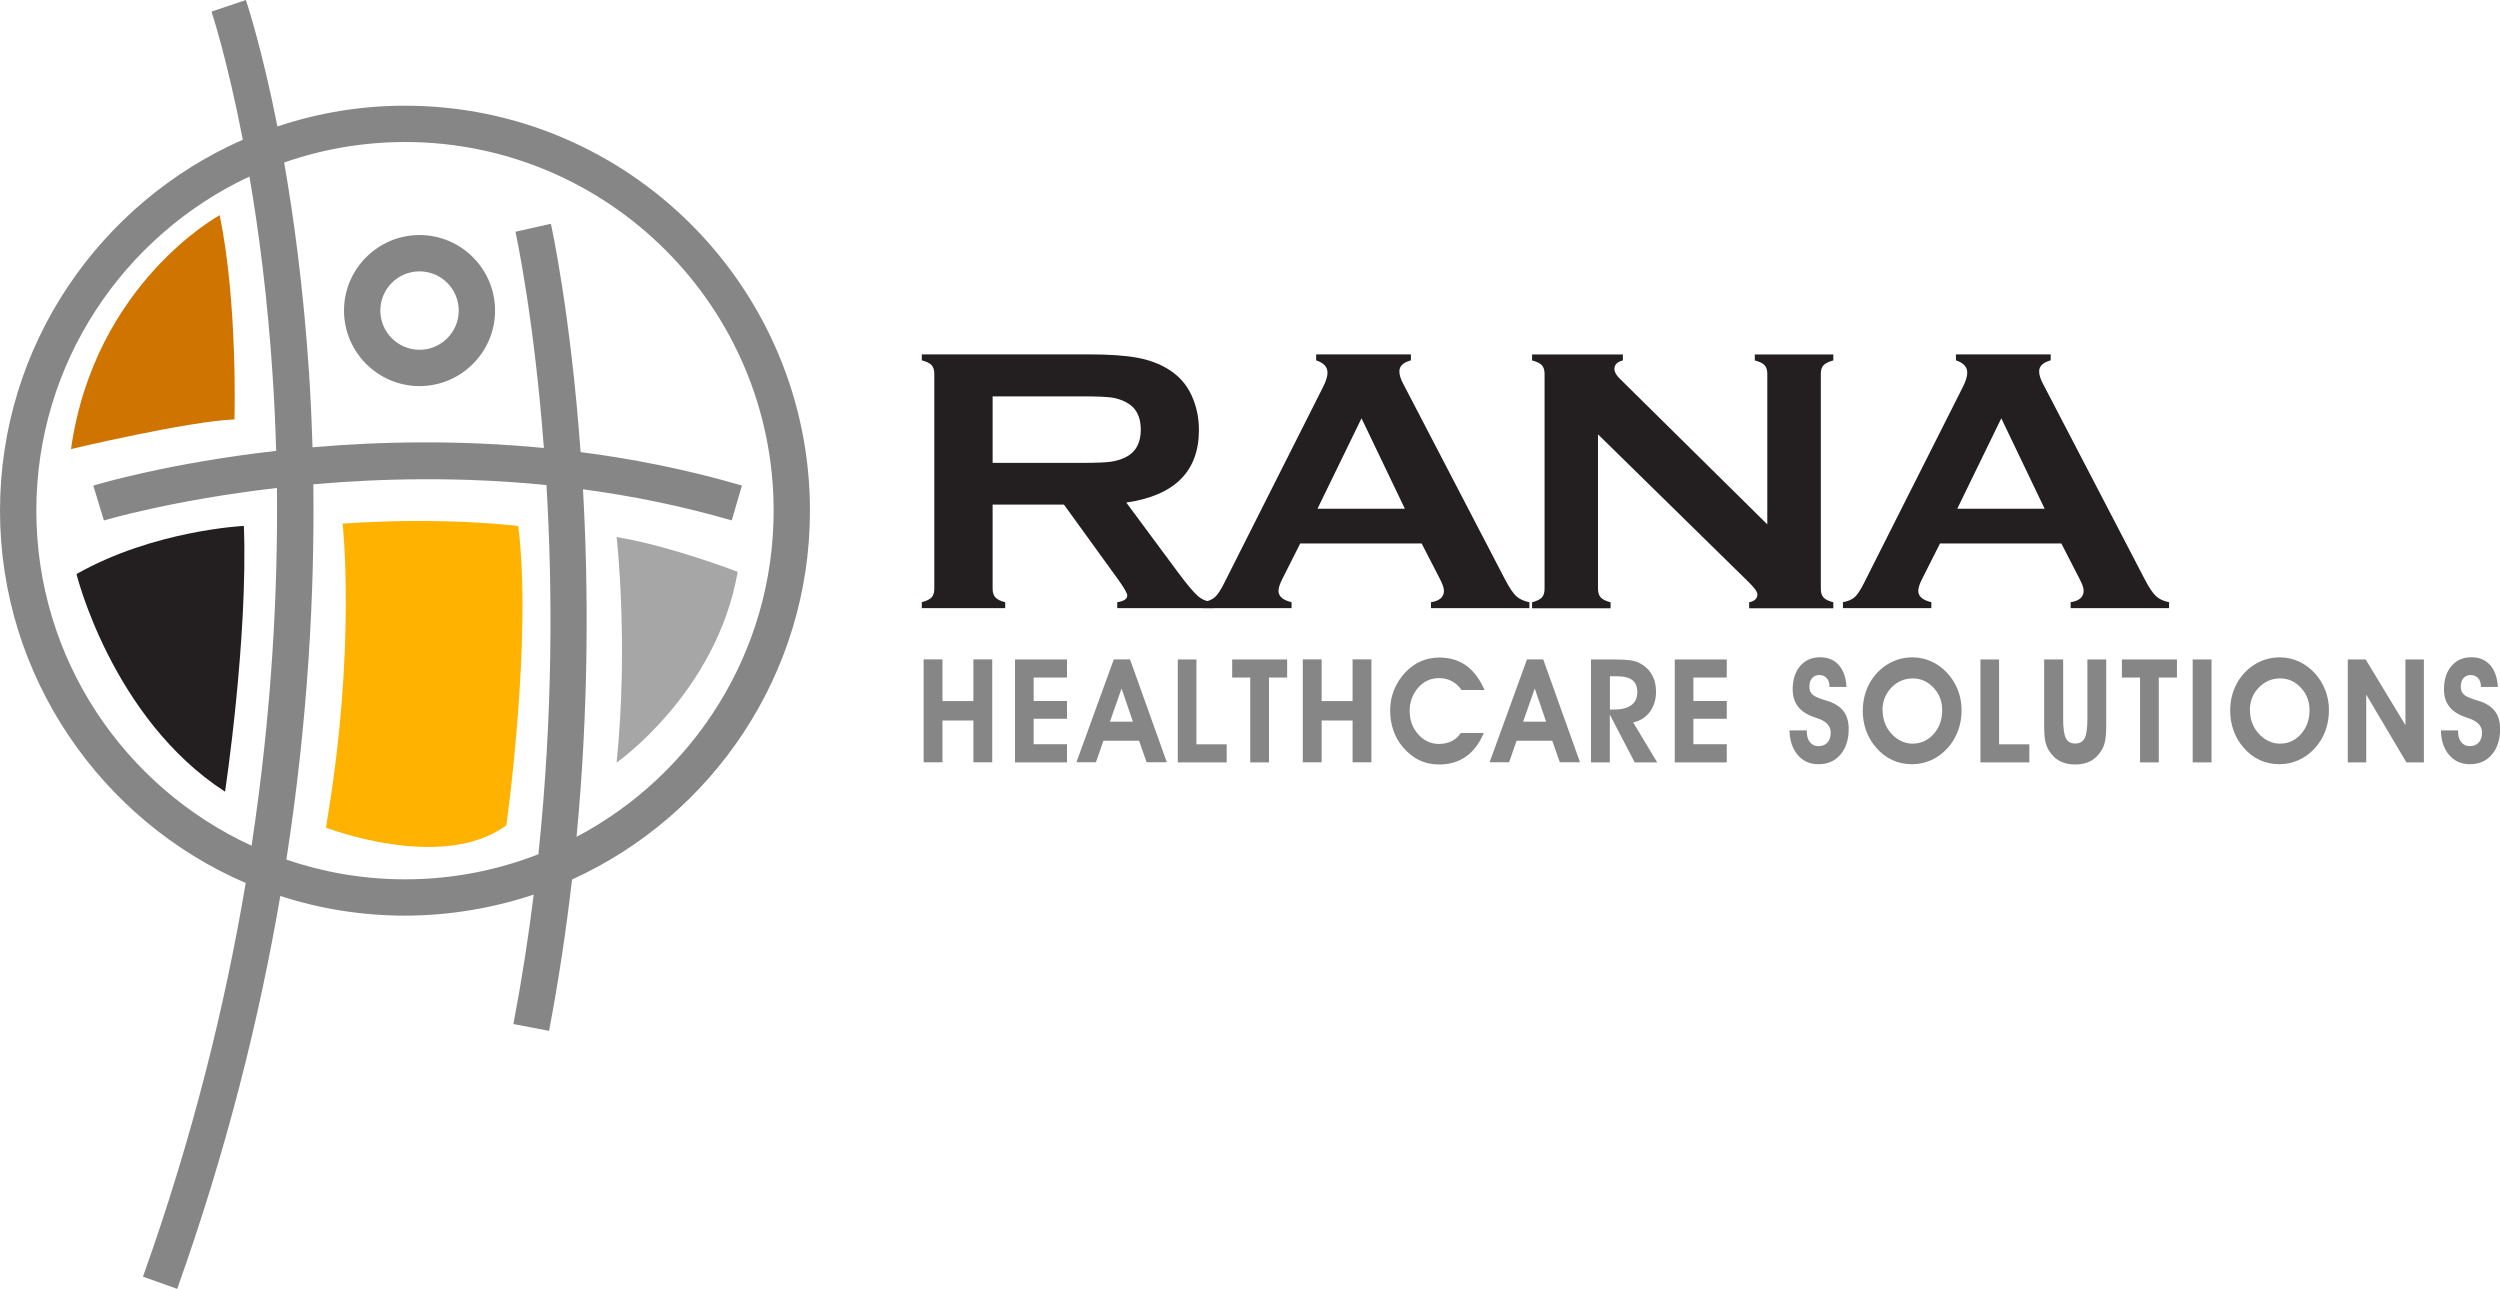 <svg xmlns="http://www.w3.org/2000/svg" id="Layer_2" viewBox="0 0 260.17 134.13"><g id="header_footer"><path d="m103.3,52.52v8.76c0,.39.1.69.3.9.2.21.53.38,1.01.49v.62h-8.68v-.62c.49-.13.83-.3,1.02-.5.19-.21.28-.5.28-.89v-22.37c0-.4-.09-.7-.28-.91-.19-.21-.53-.37-1.02-.5v-.62h17.4c2.12,0,3.8.12,5.04.35,1.24.23,2.33.64,3.25,1.22,1.08.67,1.88,1.58,2.4,2.73.5,1.11.75,2.3.75,3.56,0,4.31-2.52,6.83-7.56,7.56l5.4,7.29c.95,1.28,1.65,2.1,2.09,2.47.44.37.98.57,1.62.61v.62h-10.05v-.62c.69-.1,1.04-.34,1.04-.7,0-.23-.32-.79-.96-1.68l-5.63-7.78h-7.43Zm0-4.35h9.37c1.39,0,2.36-.04,2.93-.12.57-.08,1.09-.24,1.57-.48,1.03-.53,1.55-1.48,1.55-2.86s-.52-2.34-1.55-2.86c-.49-.26-1.01-.42-1.56-.49-.55-.07-1.53-.11-2.94-.11h-9.37v6.93Z" style="fill:#231f20; stroke-width:0px;"></path><path d="m147.95,56.56h-12.64l-1.87,3.71c-.26.52-.39.92-.39,1.22,0,.57.45.96,1.36,1.18v.62h-9.2v-.62c.54-.1.96-.28,1.24-.54.28-.26.61-.76.98-1.51l10.23-20.29c.33-.64.49-1.16.49-1.55,0-.59-.39-1.02-1.18-1.28v-.62h9.86v.62c-.8.22-1.2.6-1.2,1.14,0,.37.13.8.39,1.28l10.59,20.35c.45.86.84,1.45,1.18,1.77.34.31.8.52,1.37.63v.62h-10.24v-.62c.9-.14,1.35-.54,1.35-1.2,0-.27-.14-.67-.41-1.2l-1.91-3.71Zm-1.75-3.62l-4.51-9.41-4.58,9.41h9.09Z" style="fill:#231f20; stroke-width:0px;"></path><path d="m166.3,45.21v16.06c0,.4.1.7.29.91.19.21.53.37,1.02.5v.62h-8.17v-.62c.49-.13.83-.3,1.02-.5.19-.21.28-.51.28-.91v-22.37c0-.39-.09-.68-.28-.89-.19-.21-.53-.37-1.02-.5v-.62h9.45v.62c-.58.14-.88.44-.88.89,0,.31.19.65.57,1.02l15.34,15.15v-15.67c0-.39-.09-.68-.28-.89-.19-.21-.53-.37-1.02-.5v-.62h8.17v.62c-.49.13-.83.3-1.02.5-.19.21-.28.5-.28.89v22.37c0,.4.09.7.28.91.19.21.53.37,1.02.5v.62h-8.76v-.62c.57-.12.86-.39.86-.83,0-.26-.33-.71-1-1.36l-15.58-15.28Z" style="fill:#231f20; stroke-width:0px;"></path><path d="m214.53,56.56h-12.64l-1.87,3.71c-.26.52-.39.92-.39,1.22,0,.57.45.96,1.36,1.18v.62h-9.2v-.62c.54-.1.96-.28,1.24-.54.28-.26.61-.76.98-1.51l10.23-20.29c.33-.64.49-1.16.49-1.55,0-.59-.39-1.02-1.18-1.28v-.62h9.86v.62c-.8.22-1.2.6-1.2,1.14,0,.37.13.8.39,1.28l10.59,20.35c.45.86.84,1.45,1.18,1.77.34.31.79.52,1.36.63v.62h-10.24v-.62c.9-.14,1.35-.54,1.35-1.2,0-.27-.13-.67-.41-1.2l-1.91-3.71Zm-1.75-3.62l-4.51-9.41-4.58,9.41h9.09Z" style="fill:#231f20; stroke-width:0px;"></path><path d="m98.08,74.98v4.35h-1.96v-10.71h1.96v4.34h3.22v-4.34h1.96v10.71h-1.96v-4.35h-3.22Z" style="fill:#868686; stroke-width:0px;"></path><path d="m111.04,79.34h-5.41v-10.71h5.41v1.88h-3.47v2.44h3.47v1.85h-3.47v2.65h3.47v1.88Z" style="fill:#868686; stroke-width:0px;"></path><path d="m114.83,77.09l-.78,2.24h-2.03l3.89-10.71h1.69l3.83,10.71h-2.1l-.79-2.24h-3.71Zm3.07-1.99l-1.18-3.45-1.21,3.45h2.39Z" style="fill:#868686; stroke-width:0px;"></path><path d="m127.65,79.34h-5.08v-10.71h1.94v8.83h3.15v1.88Z" style="fill:#868686; stroke-width:0px;"></path><path d="m133.95,68.63v1.88h-1.89v8.83h-1.95v-8.83h-1.88v-1.88h5.72Z" style="fill:#868686; stroke-width:0px;"></path><path d="m137.54,74.98v4.35h-1.96v-10.71h1.96v4.34h3.22v-4.34h1.96v10.71h-1.96v-4.35h-3.22Z" style="fill:#868686; stroke-width:0px;"></path><path d="m154.49,71.81h-2.39c-.28-.41-.62-.72-1.02-.93-.39-.21-.84-.31-1.34-.31-.4,0-.79.08-1.15.24-.36.16-.68.4-.96.71-.3.32-.53.7-.69,1.12-.16.42-.24.86-.24,1.31,0,.98.29,1.8.89,2.47.59.66,1.31,1,2.16,1,.49,0,.93-.1,1.32-.29.39-.19.71-.48.95-.85h2.4c-.47,1.09-1.09,1.92-1.87,2.46-.78.55-1.71.82-2.79.82-.75,0-1.45-.15-2.08-.46-.64-.31-1.2-.77-1.71-1.38-.43-.5-.75-1.08-.97-1.72-.22-.65-.33-1.33-.33-2.07s.13-1.45.4-2.12c.27-.67.66-1.28,1.17-1.83.49-.51,1.03-.9,1.62-1.16.59-.26,1.23-.39,1.92-.39,1.09,0,2.03.28,2.81.84.78.56,1.41,1.41,1.91,2.55Z" style="fill:#868686; stroke-width:0px;"></path><path d="m157.83,77.09l-.78,2.24h-2.03l3.89-10.71h1.69l3.83,10.71h-2.1l-.79-2.24h-3.71Zm3.07-1.99l-1.18-3.45-1.21,3.45h2.39Z" style="fill:#868686; stroke-width:0px;"></path><path d="m167.53,79.34h-1.96v-10.71h2.38c.76,0,1.32.03,1.69.08.37.06.68.15.95.28.57.29,1,.68,1.3,1.19.3.51.45,1.11.45,1.79,0,.83-.21,1.53-.64,2.11-.43.58-1.01.94-1.74,1.1l2.5,4.16h-2.34l-2.59-4.97v4.97Zm0-5.5h.44c.79,0,1.39-.15,1.8-.46.41-.3.62-.75.62-1.34s-.17-.99-.51-1.26c-.35-.27-.88-.4-1.61-.4h-.73v3.46Z" style="fill:#868686; stroke-width:0px;"></path><path d="m179.7,79.34h-5.41v-10.71h5.41v1.88h-3.47v2.44h3.47v1.85h-3.47v2.65h3.47v1.88Z" style="fill:#868686; stroke-width:0px;"></path><path d="m186.24,76.01h1.79s0,.15,0,.15c0,.45.11.81.33,1.08.22.27.51.41.88.41.4,0,.71-.13.94-.38.23-.25.34-.59.34-1.03,0-.69-.46-1.19-1.39-1.49-.12-.04-.21-.07-.28-.1-.78-.26-1.36-.63-1.73-1.11-.37-.48-.56-1.08-.56-1.81,0-1,.26-1.81.78-2.42.52-.61,1.21-.91,2.08-.91.81,0,1.46.27,1.94.81.48.54.75,1.3.8,2.28h-1.77v-.09c0-.34-.1-.62-.29-.83-.19-.21-.44-.32-.76-.32s-.57.11-.76.32c-.19.22-.28.51-.28.88,0,.16.02.3.06.42.04.12.1.23.18.33.19.22.59.42,1.21.61.28.08.49.15.63.2.69.25,1.2.61,1.52,1.07.33.47.49,1.06.49,1.79,0,1.1-.29,1.99-.86,2.66-.57.67-1.33,1-2.28,1-.9,0-1.62-.32-2.17-.97-.55-.65-.83-1.5-.85-2.57Z" style="fill:#868686; stroke-width:0px;"></path><path d="m193.86,73.96c0-.59.07-1.14.22-1.67.15-.52.36-1.01.65-1.47.49-.77,1.12-1.36,1.86-1.78.75-.42,1.56-.63,2.45-.63.67,0,1.31.14,1.92.41.62.28,1.17.67,1.65,1.18.5.53.88,1.14,1.14,1.8.26.67.39,1.37.39,2.1s-.12,1.48-.37,2.15c-.25.67-.61,1.27-1.08,1.79-.48.54-1.04.96-1.68,1.25-.64.29-1.31.44-2.01.44-.75,0-1.44-.14-2.06-.43-.63-.28-1.19-.71-1.67-1.27-.47-.53-.82-1.12-1.06-1.78-.24-.66-.36-1.36-.36-2.12Zm2.06-.07c0,.46.07.89.21,1.29.14.4.35.76.63,1.09.31.36.66.63,1.05.83.39.19.79.29,1.21.29.88,0,1.61-.33,2.21-1,.6-.67.89-1.5.89-2.49,0-.91-.3-1.69-.9-2.33-.6-.64-1.32-.97-2.16-.97s-1.62.32-2.23.96c-.61.64-.92,1.42-.92,2.34Z" style="fill:#868686; stroke-width:0px;"></path><path d="m211.18,79.34h-5.08v-10.71h1.94v8.83h3.15v1.88Z" style="fill:#868686; stroke-width:0px;"></path><path d="m212.75,68.63h1.96v6.18c0,.97.09,1.64.28,2.01.19.38.52.56.98.56s.79-.19.98-.56c.19-.38.28-1.05.28-2.01v-6.18h1.96v6.8c0,.75-.04,1.32-.12,1.7-.08.38-.21.71-.39.99-.31.49-.69.85-1.13,1.09-.44.23-.97.35-1.59.35s-1.15-.12-1.59-.35c-.44-.23-.82-.59-1.13-1.09-.18-.28-.31-.6-.39-.96-.08-.35-.12-.93-.12-1.74v-6.8Z" style="fill:#868686; stroke-width:0px;"></path><path d="m226.55,68.63v1.88h-1.89v8.83h-1.95v-8.83h-1.89v-1.88h5.72Z" style="fill:#868686; stroke-width:0px;"></path><path d="m228.19,79.34v-10.71h1.96v10.71h-1.96Z" style="fill:#868686; stroke-width:0px;"></path><path d="m232.09,73.96c0-.59.07-1.14.22-1.67.15-.52.36-1.01.65-1.47.5-.77,1.12-1.36,1.86-1.78.75-.42,1.56-.63,2.45-.63.66,0,1.31.14,1.92.41.62.28,1.17.67,1.65,1.18.5.53.88,1.14,1.14,1.8.26.67.39,1.37.39,2.1s-.12,1.48-.37,2.15c-.24.67-.61,1.27-1.08,1.79-.48.54-1.04.96-1.68,1.25-.64.29-1.31.44-2,.44-.75,0-1.44-.14-2.06-.43-.63-.28-1.19-.71-1.67-1.27-.47-.53-.82-1.12-1.06-1.78-.24-.66-.36-1.36-.36-2.12Zm2.06-.07c0,.46.07.89.21,1.29.14.4.35.76.63,1.09.31.36.66.63,1.05.83.39.19.79.29,1.21.29.88,0,1.61-.33,2.21-1,.59-.67.89-1.5.89-2.49,0-.91-.3-1.69-.9-2.33-.6-.64-1.32-.97-2.16-.97s-1.62.32-2.23.96c-.61.64-.92,1.42-.92,2.34Z" style="fill:#868686; stroke-width:0px;"></path><path d="m246.25,79.34h-1.92v-10.71h1.86l4.14,6.84v-6.84h1.92v10.71h-1.82l-4.18-7.05v7.05Z" style="fill:#868686; stroke-width:0px;"></path><path d="m254.02,76.01h1.79s0,.15,0,.15c0,.45.11.81.33,1.08.22.27.51.41.88.41.39,0,.71-.13.94-.38.23-.25.34-.59.34-1.03,0-.69-.46-1.19-1.39-1.49-.12-.04-.21-.07-.28-.1-.78-.26-1.36-.63-1.73-1.11-.38-.48-.56-1.08-.56-1.81,0-1,.26-1.81.78-2.42.52-.61,1.21-.91,2.08-.91.81,0,1.46.27,1.94.81.48.54.75,1.3.81,2.28h-1.77v-.09c0-.34-.1-.62-.29-.83-.19-.21-.45-.32-.76-.32s-.57.11-.76.32c-.19.22-.28.51-.28.88,0,.16.02.3.06.42.04.12.1.23.18.33.19.22.59.42,1.21.61.28.08.49.15.63.2.69.25,1.2.61,1.52,1.07.33.47.49,1.06.49,1.79,0,1.1-.29,1.99-.86,2.66-.57.67-1.33,1-2.28,1-.89,0-1.62-.32-2.17-.97-.55-.65-.83-1.5-.85-2.57Z" style="fill:#868686; stroke-width:0px;"></path><path d="m43.66,24.46c-4.33,0-7.86,3.53-7.86,7.86s3.53,7.86,7.86,7.86,7.86-3.53,7.86-7.86-3.53-7.86-7.86-7.86Zm0,11.94c-2.25,0-4.08-1.83-4.08-4.08s1.83-4.08,4.08-4.08,4.08,1.83,4.08,4.08-1.83,4.08-4.08,4.08Z" style="fill:#868686; stroke-width:0px;"></path><path d="m84.29,53.15c0-23.24-18.91-42.15-42.14-42.15-4.64,0-9.1.76-13.28,2.16-1.62-8.18-3.17-12.82-3.28-13.16l-3.58,1.21c.03.08,1.62,4.87,3.26,13.33C10.41,21.07,0,35.91,0,53.15s10.55,32.29,25.57,38.74c-2.14,12.73-5.53,26.52-10.69,40.97l3.56,1.27c5.14-14.4,8.55-28.15,10.73-40.89,4.09,1.33,8.45,2.05,12.98,2.05s9.18-.78,13.39-2.19c-.54,4.39-1.24,8.89-2.11,13.47l3.71.71c1.02-5.37,1.8-10.64,2.39-15.75,14.58-6.63,24.76-21.33,24.76-38.37Zm-80.51,0c0-15.38,9.1-28.66,22.18-34.78.98,5.73,1.9,12.75,2.42,20.83.16,2.42.28,5,.36,7.72-11.08,1.26-18.4,3.42-19.03,3.62l1.1,3.62c.15-.04,7.2-2.13,18.01-3.38.11,10.66-.52,23.26-2.64,37.23-13.21-6.07-22.4-19.41-22.4-34.87Zm38.37,38.36c-4.32,0-8.48-.73-12.35-2.05,2.28-14.69,2.94-27.92,2.81-39.06,7.06-.62,15.38-.81,24.26.08.63,10.64.69,23.85-.84,38.42-4.31,1.68-8.98,2.61-13.87,2.61Zm17.85-4.42c1.29-13.62,1.24-26.01.67-36.17,5.06.68,10.26,1.72,15.48,3.24l1.06-3.63c-5.69-1.66-11.33-2.78-16.79-3.48-1.05-14.5-3.05-23.57-3.09-23.76l-3.69.83c.04.18,1.92,8.75,2.96,22.5-8.82-.85-17.05-.68-24.08-.07-.08-2.72-.2-5.31-.36-7.74-.57-8.6-1.55-15.96-2.59-21.9,3.94-1.37,8.18-2.13,12.58-2.13,21.15,0,38.36,17.21,38.36,38.37,0,14.71-8.33,27.51-20.51,33.94Z" style="fill:#868686; stroke-width:0px;"></path><path d="m22.87,22.39s-13.03,7.06-15.48,24.34c0,0,12.22-2.9,17.01-3.08,0,0,.36-12.04-1.54-21.27Z" style="fill:#d07400; stroke-width:0px;"></path><path d="m64.17,79.36s10.4-7.25,12.6-19.85c0,0-6.93-2.68-12.6-3.62,0,0,1.26,11.02,0,23.47Z" style="fill:#a6a6a6; stroke-width:0px;"></path><path d="m25.38,54.73s-9.36.44-17.42,5.01c0,0,3.7,15.03,15.46,22.65,0,0,2.4-15.9,1.96-27.66Z" style="fill:#231f20; stroke-width:0px;"></path><path d="m53.94,54.74s-7.66-.99-18.29-.25c0,0,1.48,12.85-1.73,31.64,0,0,12.11,4.69,18.78-.25,0,0,2.72-19.52,1.23-31.14Z" style="fill:#ffb300; stroke-width:0px;"></path></g></svg>